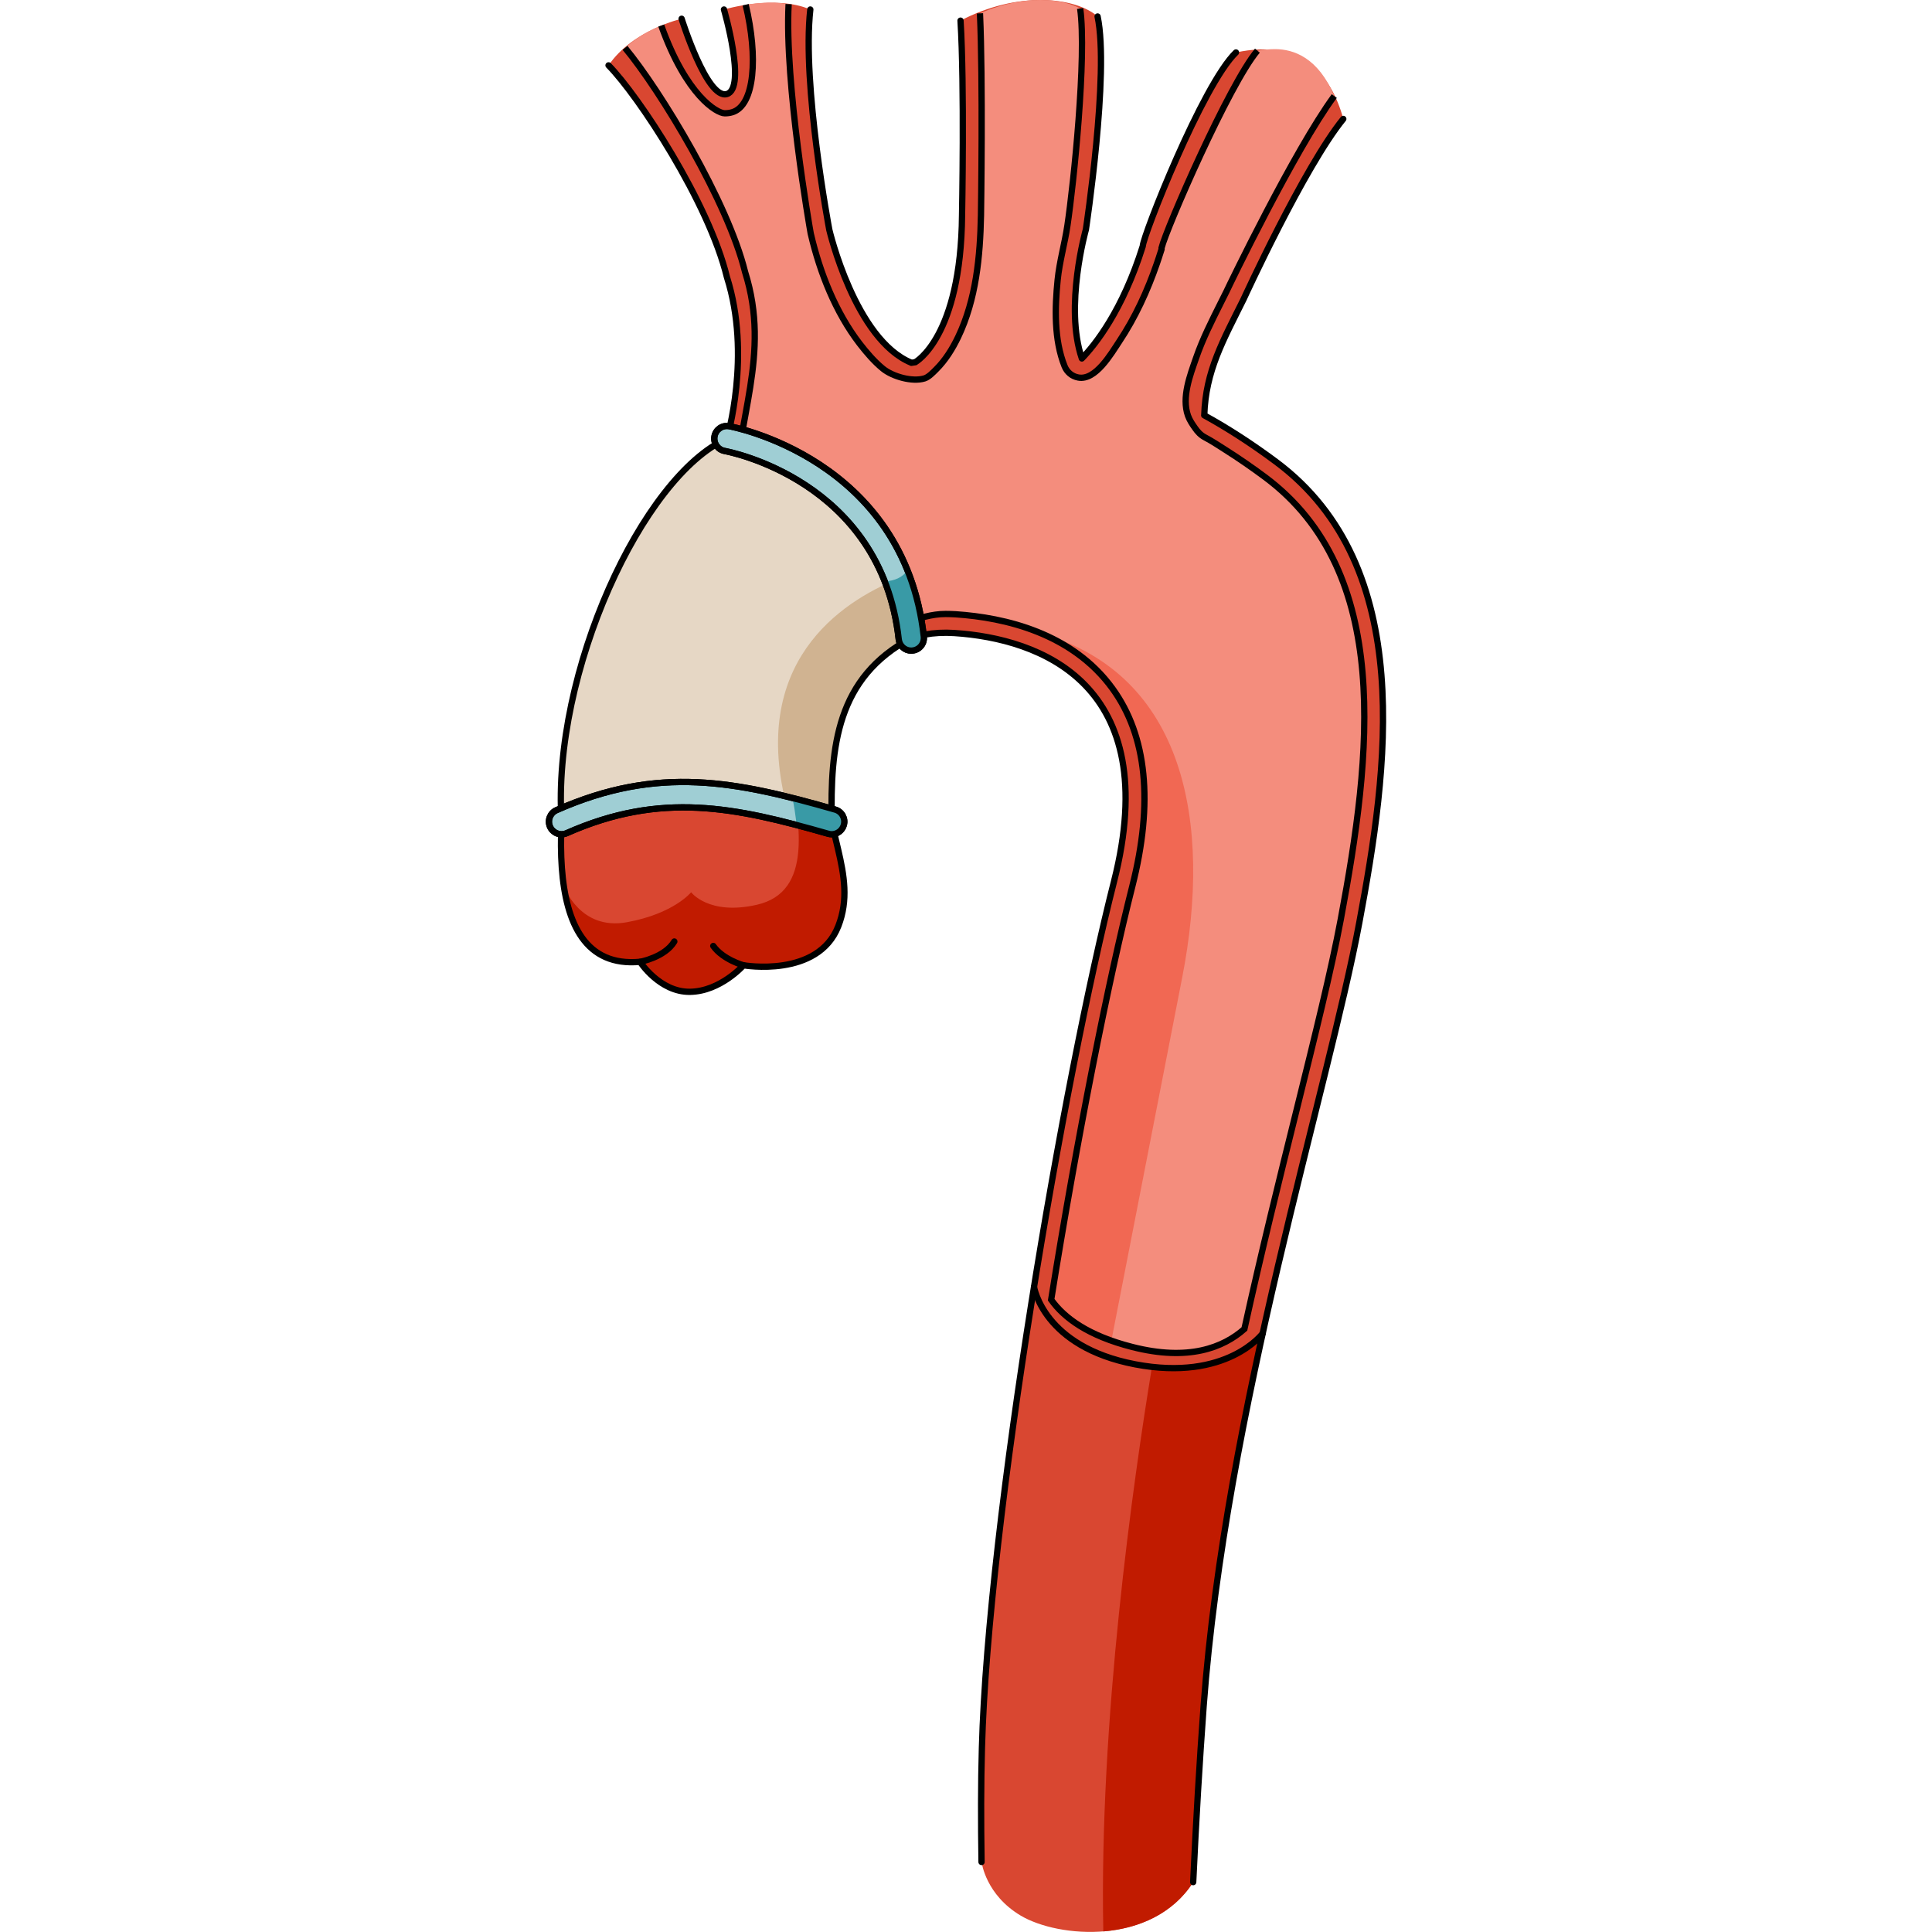 <?xml version="1.0" encoding="utf-8"?>
<!-- Created by: Science Figures, www.sciencefigures.org, Generator: Science Figures Editor -->
<svg version="1.1" id="Camada_1" xmlns="http://www.w3.org/2000/svg" xmlns:xlink="http://www.w3.org/1999/xlink" 
	 width="800px" height="800px" viewBox="0 0 133.6 307.15" enable-background="new 0 0 133.6 307.15" xml:space="preserve">
<g>
	<g>
		<g>
			<g>
				<path fill="#D94731" d="M14.99,152.91c0,0,3.11,4.84,7.95,4.77c4.84-0.07,8.5-4.22,8.5-4.22s11.82,2.07,15.07-6.22
					c3.25-8.3-2.77-15.76-1.73-25.58c1.04-9.82,6.64-21.91,20.19-21.02s33.37,8,25.37,39.5s-20,101.25-21,137.75
					c-0.16,5.67-0.16,11.78-0.06,18.13c0.02,0.14,0.68,5.22,6.21,8.52c6,3.57,20.93,4.82,27.44-5.33c0,0,0,0,0,0
					c0.45-9.69,1-19.15,1.66-27.99c3.5-47.07,19.8-98.05,24.75-124.57c4.51-24.14,9.25-56.52-13.25-73.25
					c-3.8-2.83-7.6-5.29-11.41-7.39c0,0,0.01,0,0.01,0c0.21-7.05,3.02-11.93,6.24-18.43c0,0,9.65-21.05,15.86-28.68
					c-2.02-7.26-6.81-12.76-17.06-10.56c-5.31,5.12-14.78,29.17-14.82,30.8c-3.22,10.26-7.59,15.69-9.68,17.85
					c-2.82-8.24,0.64-20.5,0.64-20.5s3.77-24.9,1.86-33.87C84.16-0.49,75-1.47,65.93,3.28c0.64,10.43,0.24,30.93,0.24,30.93
					C66,53.63,58.75,57.57,58.75,57.57s0.01,0.01,0.01,0.01c-0.22,0.03-0.43,0.07-0.65,0.1c0,0,0,0,0.01-0.01
					c-8.96-3.66-13.05-21.13-13.05-21.13s-4.37-23.06-3.02-35.03c-5.65-2.42-13.71,0-13.71,0s3.64,12.5,0.47,13.44
					s-7.2-11.97-7.2-11.97s-7.78,1.75-11.62,7.39c4.76,4.84,15.93,21.77,18.82,33.67c3.96,12.44,0,25.67,0,25.67
					c-14.4,11.7-21.7,29.76-23.71,40.92C2.41,125.53-2.3,154.52,14.99,152.91z"/>
				<path fill="#C11B00" d="M96.36,217.34c-2.99,18.22-8.41,56.28-7.73,89.72c5.42-0.44,10.96-2.64,14.3-7.84c0,0,0,0,0,0
					c0.45-9.69,1-19.15,1.66-27.99c1.45-19.55,5.12-39.78,9.26-58.64C108.17,217.78,100.4,217.78,96.36,217.34z"/>
				<path fill="#C11B00" d="M51.48,105.64c-0.64-0.53-1.26-1.07-1.91-1.59c-2.07-1.67-4.2-3.29-6.41-4.81
					c-5.2,6.51-6.14,14.92-4.84,21.03c2.27,10.68,4.18,21.53-4.77,23.57c-7.65,1.75-10.45-1.99-10.45-1.99s-2.73,3.41-10.23,4.77
					c-7.45,1.35-9.97-5.65-10-5.74c1.11,7.43,4.44,12.74,12.11,12.03c0,0,3.11,4.84,7.95,4.77c4.84-0.07,8.5-4.22,8.5-4.22
					s11.82,2.07,15.07-6.22c3.25-8.3-2.77-15.76-1.73-25.58C45.37,116.14,47.4,109.89,51.48,105.64z"/>
				<path fill="none" stroke="#000000" stroke-linecap="round" stroke-linejoin="round" stroke-miterlimit="10" d="M9.97,10.39
					c4.76,4.84,15.93,21.77,18.82,33.67c3.96,12.44,0,25.67,0,25.67c-14.4,11.7-21.7,29.76-23.71,40.92
					c-2.67,14.87-7.39,43.86,9.9,42.26c0,0,3.11,4.84,7.95,4.77c4.84-0.07,8.5-4.22,8.5-4.22s11.82,2.07,15.07-6.22
					c3.25-8.3-2.77-15.76-1.73-25.58c1.04-9.82,6.64-21.91,20.19-21.02s33.37,8,25.37,39.5s-20,101.25-21,137.75
					c-0.16,5.67-0.16,11.78-0.06,18.13"/>
				<path fill="none" stroke="#000000" stroke-linecap="round" stroke-linejoin="round" stroke-miterlimit="10" d="M28.32,1.51
					c0,0,3.64,12.5,0.47,13.44s-7.2-11.97-7.2-11.97"/>
				<path fill="none" stroke="#000000" stroke-linecap="round" stroke-linejoin="round" stroke-miterlimit="10" d="M65.93,3.28
					c0.64,10.43,0.24,30.93,0.24,30.93C66,53.63,58.75,57.57,58.75,57.57s0.01,0.01,0.01,0.01c-0.22,0.03-0.43,0.07-0.65,0.1
					c0,0,0,0,0.01-0.01c-8.96-3.66-13.05-21.13-13.05-21.13s-4.37-23.06-3.02-35.03"/>
				<path fill="none" stroke="#000000" stroke-linecap="round" stroke-linejoin="round" stroke-miterlimit="10" d="M109.72,8.34
					c-5.31,5.12-14.78,29.17-14.82,30.8c-3.22,10.26-7.59,15.69-9.68,17.85c-2.82-8.24,0.64-20.5,0.64-20.5s3.77-24.9,1.86-33.87"/>
				<path fill="none" stroke="#000000" stroke-linecap="round" stroke-linejoin="round" stroke-miterlimit="10" d="M102.92,299.22
					C102.92,299.22,102.92,299.22,102.92,299.22c0.45-9.69,1.01-19.15,1.66-27.99c3.5-47.07,19.8-98.05,24.75-124.57
					c4.51-24.14,9.25-56.52-13.25-73.25c-3.8-2.83-7.6-5.29-11.41-7.39c0,0,0.01,0,0.01,0c0.21-7.05,3.02-11.93,6.24-18.43
					c0,0,9.65-21.05,15.86-28.68"/>
				<path fill="#F48D7D" d="M80.34,206.62c2.05,2.89,5.88,5.73,12.88,7.51c8.94,2.29,14.47,0.12,17.84-2.86
					c2.7-12.26,5.61-23.98,8.26-34.67c2.98-12.03,5.56-22.41,7.07-30.5c4.87-26.04,8.34-55.09-12.09-70.29
					c-2.02-1.5-4.1-2.94-6.23-4.29c-1.07-0.68-2.15-1.4-3.27-1.99c-0.69-0.36-1.17-0.88-1.61-1.52c-0.43-0.61-0.85-1.24-1.1-1.94
					c-1.03-2.9,0.33-6.41,1.28-9.15c1.05-3.05,2.51-5.93,3.95-8.81c0.3-0.61,0.62-1.23,0.89-1.78c0.38-0.83,10.82-22.48,17.14-31.07
					c-2.56-6.09-6.45-7.45-9.43-7.45c-0.86,0-1.79,0.08-2.77,0.25c-4.5,5.33-14.51,28.35-15.24,31.36l0,0.22c0,0-0.13,0.4-0.13,0.4
					c-0.19,0.62-0.4,1.23-0.61,1.85c-1.5,4.35-3.44,8.59-6,12.43c-1.26,1.89-3.74,6.22-6.49,5.71c-1.04-0.19-1.82-0.88-2.19-1.8
					c-1.69-4.22-1.55-9.3-1.1-13.73c0.3-2.93,1.12-5.73,1.55-8.62c0.99-6.58,3.09-26.93,2.03-34.52C83.69,0.63,81.56,0,78.64,0
					c-2.29,0-5.7,0.39-9.62,2.12c0.49,10.78,0.17,31.36,0.16,32.12c-0.13,6.54-0.77,13.35-3.63,19.34c-0.9,1.87-2.02,3.68-3.5,5.15
					c-0.5,0.5-1.19,1.23-1.85,1.43c-1.96,0.6-5.08-0.3-6.61-1.55c-1.36-1.11-2.63-2.59-3.7-3.98c-3.84-5-6.32-11.29-7.75-17.4
					l-0.03-0.13c-0.17-0.9-4.16-23.83-3.51-36.44c-0.87-0.16-1.83-0.24-2.88-0.24c-1.43,0-2.81,0.15-3.94,0.34
					c1.99,8.27,1.45,16.02-2.12,17.09c-0.39,0.12-0.79,0.17-1.21,0.17c-1.23,0-6.09-2.77-10.09-13.95
					c-1.71,0.69-3.95,1.82-5.75,3.56c5.65,6.8,16.35,24.48,19.09,35.64c4.18,13.26-1.47,23.43-1.63,36.32
					c-0.05,4.19,1.02,8.53,3.77,11.69c0.86,0.98,1.86,1.83,2.9,2.61c3.73,2.81,9.76,6.45,14.62,6.44c4.09-0.01,7.79-2.7,12.22-2.7
					c0.52,0,1.06,0.02,1.6,0.05c7.84,0.52,18.53,2.99,24.93,11.81c5.47,7.54,6.53,18.11,3.15,31.43
					C89.43,155.91,84.48,180.83,80.34,206.62z"/>
				<path fill="#F16853" d="M101.18,155.36c4.82-24.72,0.31-48.07-22.26-54.58c0,0,0,0,0,0c4.18,1.8,8.15,4.53,11.17,8.69
					c5.47,7.54,6.53,18.11,3.15,31.43c-3.81,15.02-8.77,39.94-12.9,65.73c1.7,2.39,4.63,4.75,9.57,6.51
					C91.41,205.46,97.03,176.61,101.18,155.36z"/>
				<path fill="none" stroke="#000000" stroke-miterlimit="10" d="M31.77,0.75c1.99,8.27,1.45,16.02-2.12,17.09
					c-0.39,0.12-0.79,0.17-1.21,0.17c-1.23,0-6.09-2.77-10.09-13.95"/>
				<path fill="none" stroke="#000000" stroke-miterlimit="10" d="M69.02,2.12c0.49,10.78,0.17,31.36,0.16,32.12
					c-0.13,6.54-0.77,13.35-3.63,19.34c-0.9,1.87-2.02,3.68-3.5,5.15c-0.5,0.5-1.19,1.23-1.85,1.43c-1.96,0.6-5.08-0.3-6.61-1.55
					c-1.36-1.11-2.63-2.59-3.7-3.98c-3.84-5-6.32-11.29-7.75-17.4l-0.03-0.13c-0.17-0.9-4.16-23.83-3.51-36.44"/>
				<path fill="none" stroke="#000000" stroke-miterlimit="10" d="M113.13,8.05c-4.5,5.33-14.51,28.35-15.24,31.36l0,0.22
					c0,0-0.13,0.4-0.13,0.4c-0.19,0.62-0.4,1.23-0.61,1.85c-1.5,4.35-3.44,8.59-6,12.43c-1.26,1.89-3.74,6.22-6.49,5.71
					c-1.04-0.19-1.82-0.88-2.19-1.8c-1.69-4.22-1.55-9.3-1.1-13.73c0.3-2.93,1.12-5.73,1.55-8.62c0.99-6.58,3.09-26.93,2.03-34.52"
					/>
				<path fill="none" stroke="#000000" stroke-miterlimit="10" d="M12.59,7.61c5.65,6.8,16.35,24.48,19.09,35.64
					c4.18,13.26-1.47,23.43-1.63,36.32c-0.05,4.19,1.02,8.53,3.77,11.69c0.86,0.98,1.86,1.83,2.9,2.61
					c3.73,2.81,9.76,6.45,14.62,6.44c4.09-0.01,7.79-2.7,12.22-2.7c0.52,0,1.06,0.02,1.6,0.05c7.84,0.52,18.53,2.99,24.93,11.81
					c5.47,7.54,6.53,18.11,3.15,31.43c-3.81,15.02-8.77,39.94-12.9,65.73c2.05,2.89,5.88,5.73,12.88,7.51
					c8.94,2.29,14.47,0.12,17.84-2.86c2.7-12.26,5.61-23.98,8.26-34.67c2.98-12.03,5.56-22.41,7.07-30.5
					c4.87-26.04,8.34-55.09-12.09-70.29c-2.02-1.5-4.1-2.94-6.23-4.29c-1.07-0.68-2.15-1.4-3.27-1.99
					c-0.69-0.36-1.17-0.88-1.61-1.52c-0.43-0.61-0.85-1.24-1.1-1.94c-1.03-2.9,0.33-6.41,1.28-9.15c1.05-3.05,2.51-5.93,3.95-8.81
					c0.3-0.61,0.62-1.23,0.89-1.78c0.38-0.83,10.82-22.48,17.14-31.07"/>
				<path fill="none" stroke="#000000" stroke-linecap="round" stroke-linejoin="round" stroke-miterlimit="10" d="M31.44,153.47
					c0,0-3.28-0.9-4.82-3.08"/>
				<path fill="none" stroke="#000000" stroke-linecap="round" stroke-linejoin="round" stroke-miterlimit="10" d="M14.99,152.91
					c0,0,3.94-0.72,5.44-3.23"/>
			</g>
		</g>
		<path fill="#F05B40" d="M11.98,125.55c-1.09,0-1.98-0.87-2-1.97C9.52,95.86,26.99,80.82,27.74,80.19c0.85-0.71,2.11-0.6,2.82,0.24
			c0.71,0.84,0.6,2.1-0.24,2.82c-0.2,0.17-16.77,14.53-16.33,40.27c0.02,1.1-0.86,2.01-1.97,2.03
			C12,125.55,11.99,125.55,11.98,125.55z"/>
	</g>
	<path fill="#E6D7C5" d="M28.79,69.73c0,0,26.3,4.48,29.32,31.7c-11.89,6.29-12.88,17.3-12.66,29.19c-14.16-4.05-26.77-7.16-42.95,0
		C0.94,107,15.34,75.77,28.79,69.73z"/>
	<path fill="#D0B391" d="M58.11,101.44c-0.39-3.49-1.16-6.6-2.21-9.38c-9,3.65-23.76,13.35-17.47,36.66
		c2.31,0.58,4.64,1.23,7.02,1.91C45.22,118.74,46.22,107.73,58.11,101.44z"/>
	<path fill="none" stroke="#000000" stroke-miterlimit="10" d="M28.79,69.73c0,0,26.3,4.48,29.32,31.7
		c-11.89,6.29-12.88,17.3-12.66,29.19c-14.16-4.05-26.77-7.16-42.95,0C0.94,107,15.34,75.77,28.79,69.73z"/>
	<path fill="#9FCED4" stroke="#000000" stroke-miterlimit="10" d="M58.1,103.44c-1.01,0-1.87-0.76-1.99-1.78
		C53.3,76.23,28.7,71.75,28.45,71.7c-1.09-0.19-1.82-1.22-1.64-2.31c0.19-1.09,1.21-1.82,2.31-1.64
		c0.28,0.05,27.82,5.07,30.97,33.46c0.12,1.1-0.67,2.09-1.77,2.21C58.25,103.43,58.18,103.44,58.1,103.44z"/>
	<path fill="#399AA6" d="M60.09,101.22c-0.44-3.96-1.36-7.45-2.61-10.55c-0.75,1.15-2.06,1.64-3.4,1.75c-0.07,0.01-0.14,0-0.22,0.01
		c1.07,2.72,1.87,5.78,2.25,9.23c0.11,1.02,0.98,1.78,1.99,1.78c0.07,0,0.15,0,0.22-0.01C59.42,103.3,60.22,102.31,60.09,101.22z"/>
	<path fill="none" stroke="#000000" stroke-miterlimit="10" d="M58.1,103.44c-1.01,0-1.87-0.76-1.99-1.78
		C53.3,76.23,28.7,71.75,28.45,71.7c-1.09-0.19-1.82-1.22-1.64-2.31c0.19-1.09,1.21-1.82,2.31-1.64
		c0.28,0.05,27.82,5.07,30.97,33.46c0.12,1.1-0.67,2.09-1.77,2.21C58.25,103.43,58.18,103.44,58.1,103.44z"/>
	<path fill="#9FCED4" stroke="#000000" stroke-miterlimit="10" d="M45.45,132.63c-0.18,0-0.37-0.03-0.55-0.08
		c-14.87-4.25-26.56-6.75-41.59-0.09c-1.01,0.45-2.19-0.01-2.64-1.02c-0.45-1.01,0.01-2.19,1.02-2.64
		c16.26-7.2,28.62-4.58,44.31-0.09c1.06,0.3,1.68,1.41,1.37,2.47C47.12,132.05,46.32,132.63,45.45,132.63z"/>
	<path fill="#399AA6" d="M46,128.7c-2.34-0.67-4.6-1.3-6.82-1.86c0.3,1.19,0.46,2.46,0.62,3.67c0.03,0.22,0.05,0.43,0.07,0.64
		c1.64,0.43,3.31,0.9,5.03,1.39c0.18,0.05,0.37,0.08,0.55,0.08c0.87,0,1.67-0.57,1.92-1.45C47.68,130.11,47.06,129.01,46,128.7z"/>
	<path fill="none" stroke="#000000" stroke-miterlimit="10" d="M45.45,132.63c-0.18,0-0.37-0.03-0.55-0.08
		c-14.87-4.25-26.56-6.75-41.59-0.09c-1.01,0.45-2.19-0.01-2.64-1.02c-0.45-1.01,0.01-2.19,1.02-2.64
		c16.26-7.2,28.62-4.58,44.31-0.09c1.06,0.3,1.68,1.41,1.37,2.47C47.12,132.05,46.32,132.63,45.45,132.63z"/>
	<path fill="none" stroke="#000000" stroke-linecap="round" stroke-linejoin="round" stroke-miterlimit="10" d="M77.62,204.62
		c0,0,1.47,9.49,16.07,12.28s20.29-4.92,20.29-4.92"/>
</g>
</svg>